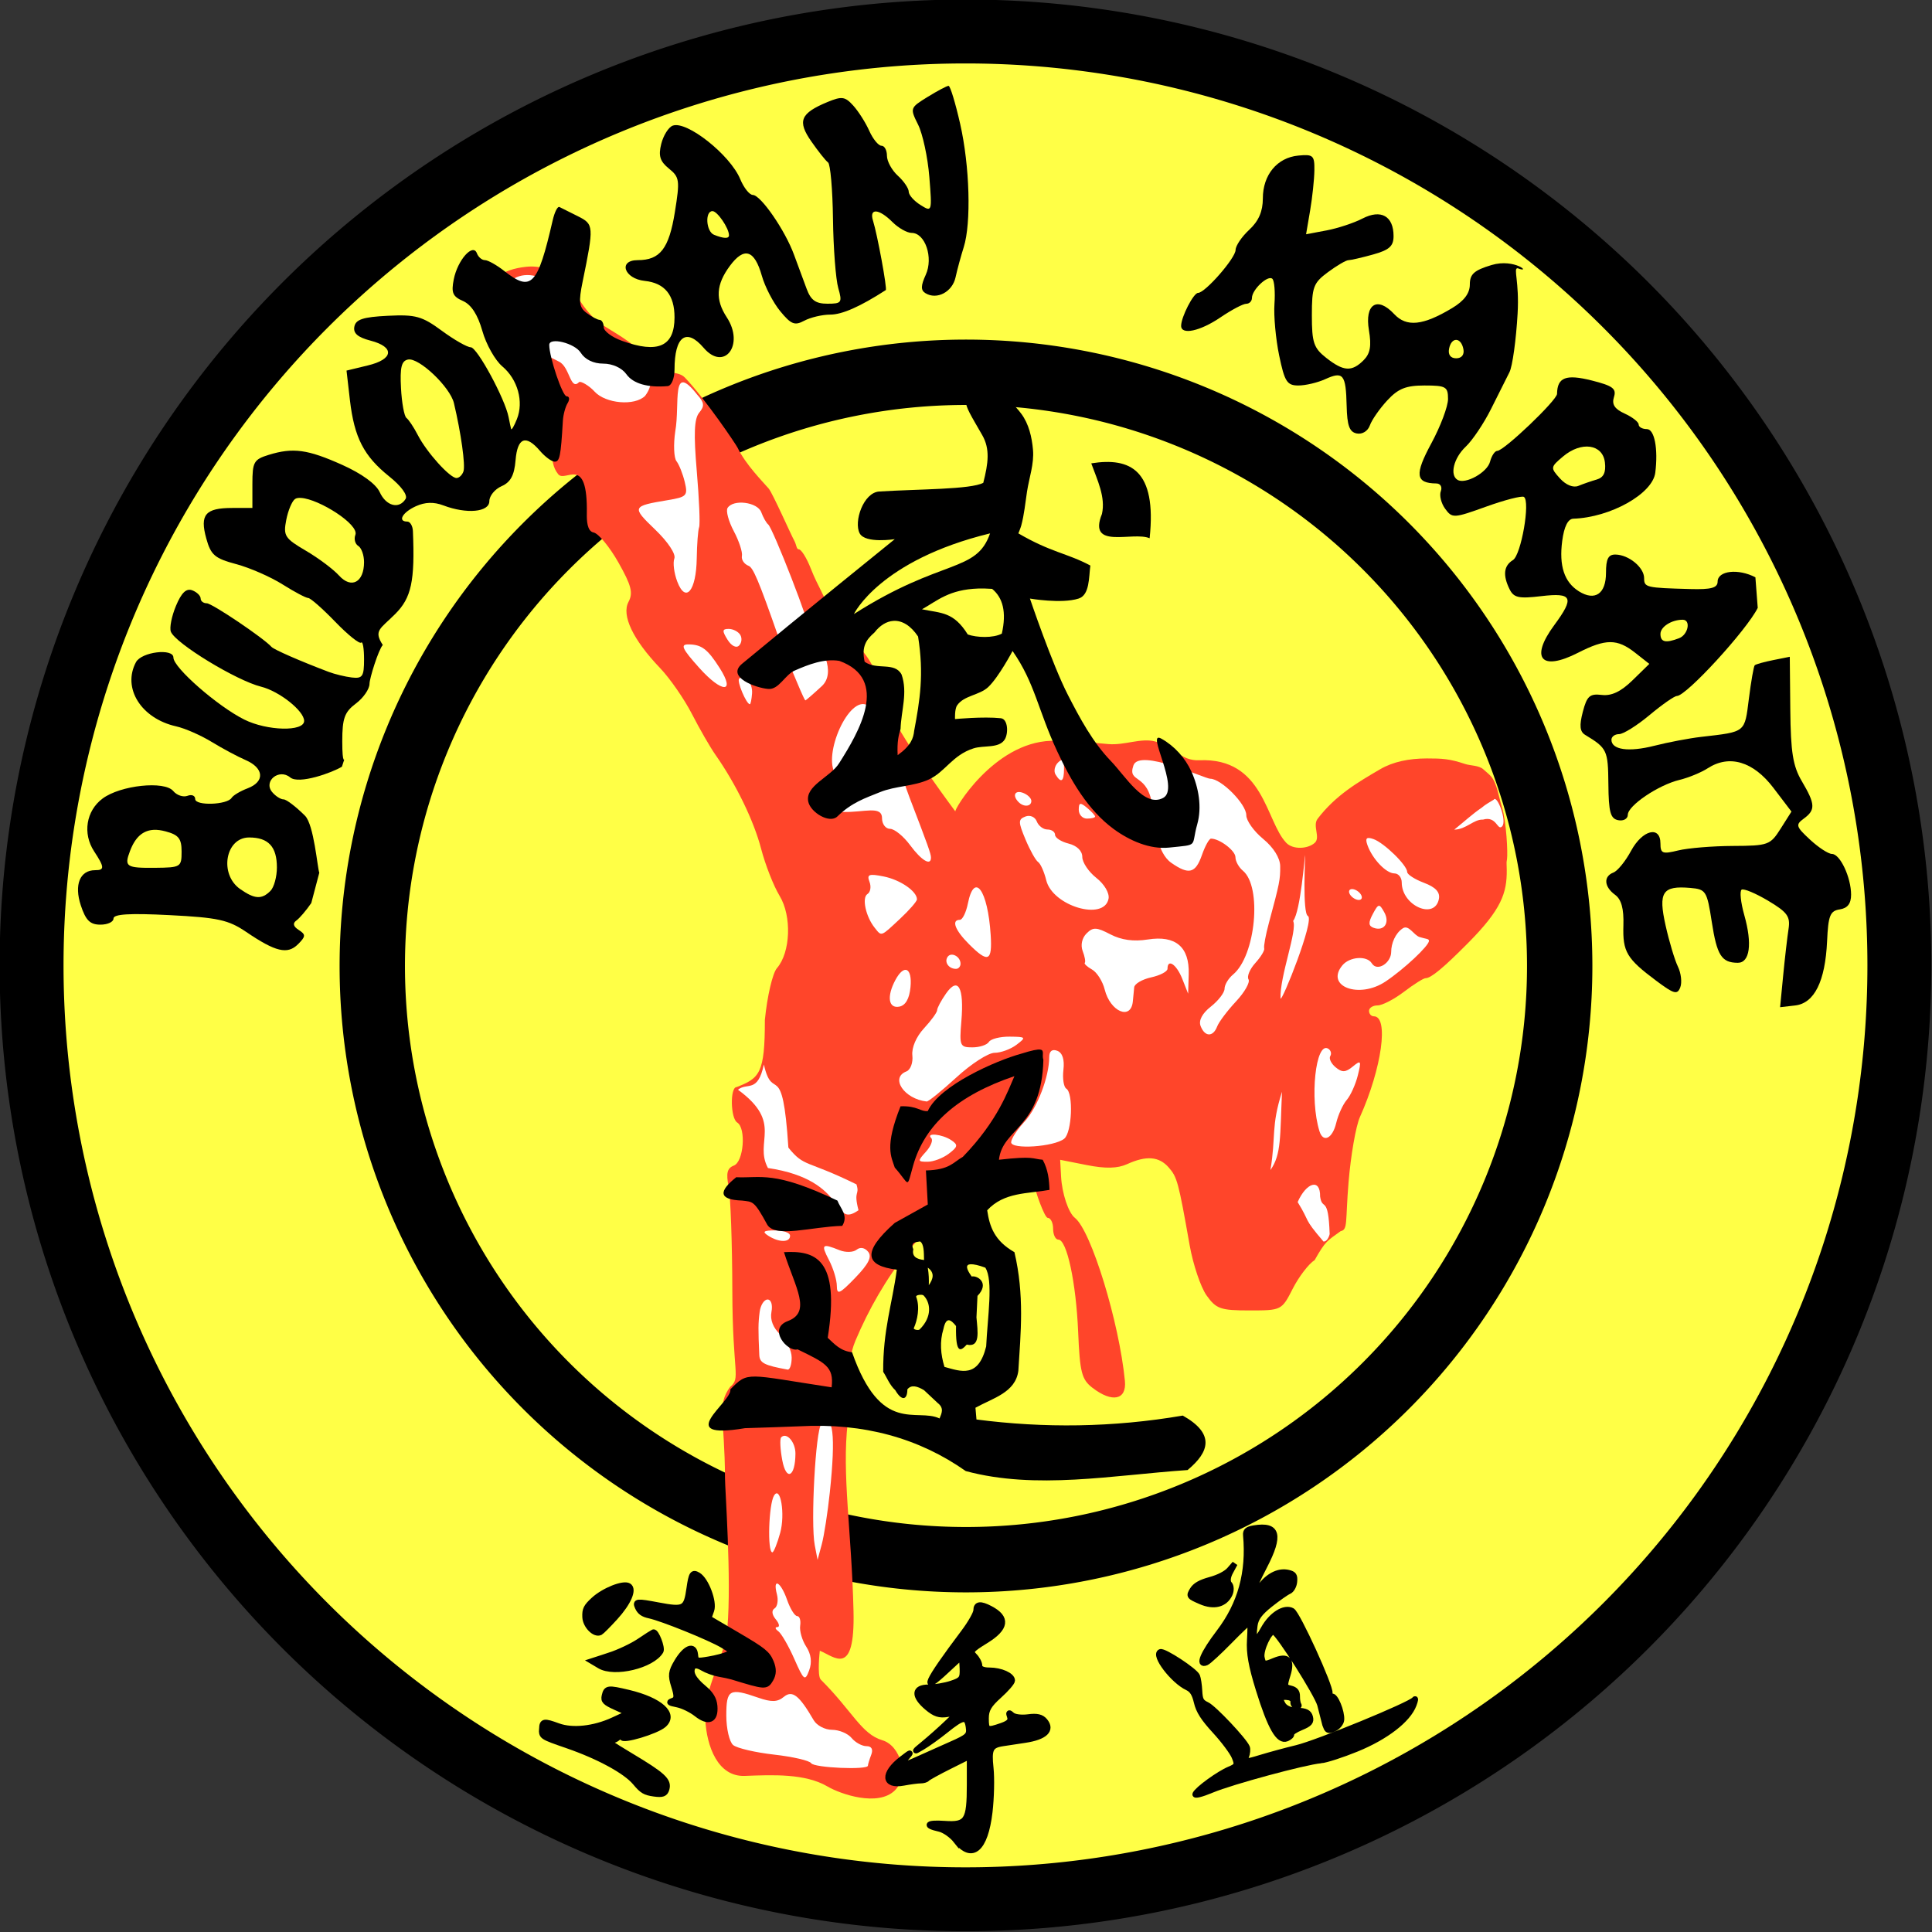 <?xml version="1.0" encoding="UTF-8"?>
<svg version="1.1" viewBox="0 0 354.7 354.7" xmlns="http://www.w3.org/2000/svg">
<rect x="0" y="0" width="354.7" height="354.7" fill="#333333" stroke="none"/>
<g transform="translate(-247.51 -327.3)">
<path transform="matrix(1.573 0 0 1.573 -237.47 -288.82)" d="m530 504.36a109 109 0 1 1-218 0 109 109 0 1 1 218 0z" fill="#ffff46" stroke="#000" stroke-width="7.46"/>
<path transform="translate(3.857 .286)" d="m530 504.36a109 109 0 1 1-218 0 109 109 0 1 1 218 0z" fill="none" stroke="#000" stroke-width="12"/>
<path d="m356.49 425.06c0.896 0.177 2.949 2.66 4.562 5.517 2.377 4.211 2.727 5.578 1.849 7.219-1.321 2.467 0.812 6.944 5.787 12.148 1.808 1.891 4.443 5.689 5.856 8.439 1.412 2.75 3.358 6.125 4.324 7.5 3.756 5.346 7.038 12.1 8.376 17.235 0.769 2.951 2.297 6.845 3.397 8.654 2.26 3.716 2.013 10.388-0.49 13.27-0.797 0.917-1.788 5.165-2.217 9.5 0.01 9.895-0.995 10.7-5.194 12.341-1.221 0-1.12 5.737 0.115 6.5 1.671 1.033 1.192 7.212-0.612 7.904-1.227 0.471-1.457 1.391-0.964 3.857 0.356 1.781 0.662 10.413 0.681 19.182 0.033 15.304 1.616 15.889-0.411 17.612-2.465 3.397-0.988 5.346-0.934 16.737-0.01 1.845 1.218 18.644 0.437 27.442-0.509 5.737-4.359 11.042-4.066 16.794 0.258 5.072 2.339 10.614 7.248 10.43 5.171-0.194 11.095-0.464 15.203 1.944 2.42 1.419 9.269 3.774 12.374 0.707 2.62-2.587 1.046-8.2-2.298-9.192-3.88-1.152-5.45-5.288-11.314-11.137-0.71-0.709-0.177-5.303-0.177-5.303 2.691 1.079 6.471 5.022 6.187-7.248-0.34-14.716-2.173-25.147-1.061-34.648 0.585-4.997-0.541-10.391 1.414-15.026 4.809-11.401 12.917-22.867 24.042-28.284 2.651-1.291 8.837-0.354 8.837-0.409 0 1.018 1.862 6.138 2.412 6.138s1 0.9 1 2 0.433 2 0.962 2c1.565 0 3.256 7.891 3.638 16.979 0.312 7.407 0.644 8.7 2.628 10.228 3.632 2.796 6.295 2.23 5.954-1.265-1.053-10.816-6.207-27.61-9.189-29.942-1.176-0.92-2.362-4.469-2.531-7.577l-0.168-3.077 4.895 0.968c3.442 0.68 5.639 0.629 7.4-0.173 3.526-1.607 5.855-1.421 7.633 0.609 1.553 1.772 1.783 2.627 3.84 14.245 0.632 3.572 2.033 7.735 3.112 9.25 1.762 2.475 2.563 2.755 7.873 2.755 5.892 0 5.918-0.014 7.955-4.006 1.124-2.203 2.933-4.562 4.02-5.241 2.011-3.583 2.351-3.544 4.769-5.309 1.356-0.26 0.85-1.702 1.448-8.956 0.407-4.944 1.347-10.338 2.088-11.988 4.03-8.973 5.346-18.5 2.555-18.5-0.486 0-0.883-0.45-0.883-1s0.705-1 1.567-1 3.042-1.125 4.844-2.5 3.592-2.5 3.975-2.5c0.99 0 3.271-1.891 7.839-6.5 6.084-6.137 7.105-9.139 7.06-13.377-0.017-1.646-0.087-1.109 0.049-1.982 0.165-1.063-0.107-6.872-0.927-9.528-0.643-2.081-0.915-4.442-2.045-5.706-0.325-0.364-1.015-0.918-1.36-1.238-0.82-0.761-2.357-0.656-3.388-1.001-2.832-0.948-4.197-1.011-6.989-1.009-3.289 3e-3 -6.222 0.606-8.573 1.979-4.142 2.419-8.192 4.785-11.491 9.104-0.976 1.278 0.58 3.435-0.53 4.419-1.3 1.154-4.011 1.254-5.215 0-3.816-3.977-4.061-15.688-15.998-15.169-3.373 0.147-4.66-2.518-8.065-3.445-2.589-0.705-5.651 0.738-8.6 0.476-3.626-0.322-7.406-0.71-10.559-0.601-10.57 0.366-17.909 12.804-17.531 12.978 0 0-8.229-11.013-11.283-16.867-1.736-3.327-2.361-7.182-4.243-10.43-1.726-2.978-4.478-5.252-6.364-8.132-1.152-1.759-2.093-3.651-2.999-5.548-0.307-0.642-0.916-1.731-1.671-3.656-0.755-1.925-1.739-3.5-2.187-3.5-0.447 0-0.412-0.794-0.813-1.54-0.692-1.284-4.006-8.786-4.723-9.621-1.037-1.208-4.246-4.429-5.691-7.467-0.299-0.63-5.864-8.886-9.693-12.908-1.54-1.618-4.946-0.144-6.75-3-1.826-2.891-5.233-4.675-8.125-6.5-3.614-2.28-4.737-5.795-6.892-7.913-2.545-2.502-4.857-3.199-7.44-2.916-4.208 0.461-7.255 2.311-6.705 6.114 1.429 9.882 4.683 8.272 7.662 11.216 3.022 2.986 4.03 4.215 4.25 11 0.112 3.458-1.304 7.244 0.75 9.75 1.319 1.61 5.437-3.823 5.25 7.25-0.021 1.22 0.043 3.208 1.24 3.445z" fill="#ff452a"/>
<path d="m387.75 522.74c1.663 7.288 3.412-1.617 4.5 15.25 2.982 3.678 3.166 2.157 12.5 6.75 0.651 2.093-0.607 0.986 0.375 4.75-5.023 3.486-1.582-5.526-16.625-7.75-2.622-4.879 2.897-8.239-5.5-14.375 1.725-1.408 3.612 0.691 4.75-4.625zm102.75 32.5c-3.885-4.528-2.312-3.313-4.75-7.25 1.581-3.588 4.182-4.449 4.125-1 0.401 2.72 1.512-0.434 1.75 6.875-0.128 0.578-0.534 1.406-1.125 1.375zm-7.625-27.5c-2.051 6.425-1.076 8.116-2.125 14.375 2.042-2.885 1.749-6.157 2.125-14.375zm38.875-53.625c0.579-1.002 2.488 3.907 1.531 4.906-0.853 0.892-0.979-1.991-3.5-1.25-1.716-0.084-3.073 1.807-5.281 1.844 1.727-1.386 3.455-2.97 5-4 0.821-0.707 1.568-1.057 2.25-1.5zm-155.8-74.14c2.978-3.968-1.188-6.909-3.72-9.2-6.05-1.774-8.921-3.284-11.91-9.894-5.63-6.219-13.446-2.475-9.832 6.258 0.209 0.251 0.746 2.159 9.662 6.559 1.998 0.986 2.04 5.396 3.678 3.758 0.259-0.259 1.818 0.609 2.817 1.712 2.032 2.245 7.401 2.711 9.306 0.806zm5.536 6.499c-0.358 2.412-0.258 4.886 0.222 5.5 0.48 0.614 1.163 2.332 1.518 3.819 0.598 2.505 0.37 2.749-3.112 3.328-6.598 1.097-6.66 1.239-2.34 5.389 2.37 2.278 3.854 4.51 3.541 5.328-0.297 0.774-0.055 2.683 0.538 4.242 1.54 4.05 3.484 1.715 3.574-4.291 0.039-2.585 0.234-5.15 0.435-5.7s0.01-5.171-0.428-10.268c-0.591-6.912-0.476-9.649 0.453-10.769 1.008-1.215 0.934-1.846-0.392-3.311-4.821-6.141-3.113 1.704-4.009 6.732zm24.973 37.709c1.802 1.318 4.658 6.554 1.94 9.073v-3e-5c-1.559 1.444-2.921 2.626-3.027 2.626s-0.749-1.219-4.847-11.337c-3.799-10.922-4.772-13.053-5.582-13.364-0.81-0.311-1.36-1.133-1.222-1.828 0.138-0.695-0.535-2.739-1.494-4.543-0.959-1.804-1.474-3.716-1.144-4.25 1.025-1.658 5.499-1.095 6.19 0.779 0.355 0.963 0.929 1.975 1.276 2.25 0.828 0.657 7.911 18.689 7.911 20.594zm-13.048-0.335c-0.37-0.598-1.324-1.087-2.121-1.087-1.193 0-1.231 0.349-0.216 1.975 0.719 1.151 1.604 1.604 2.121 1.087 0.488-0.488 0.586-1.377 0.216-1.975zm-3.773 6.098c-2.228-3.497-3.319-4.322-5.746-4.342-1.527-0.012-1.152 0.797 2 4.315 4.188 4.674 6.718 4.692 3.746 0.026zm5.943 4.663c0.148-1.959-1.377-3.699-2.371-2.705-0.454 0.454 1.325 4.686 1.97 4.686 0.139 0 0.319-0.891 0.401-1.98zm57.276 13.78c0-1.615-0.296-1.904-1.113-1.087-0.612 0.612-0.81 1.602-0.441 2.2 1.034 1.674 1.554 1.302 1.554-1.113zm-6 5.953c0-0.491-0.675-1.152-1.5-1.469-1.524-0.585-2.048 0.48-0.833 1.695 0.956 0.956 2.333 0.822 2.333-0.226zm11.707 2.869c0-0.208-0.675-0.938-1.5-1.622-1.228-1.02-1.5-0.951-1.5 0.378 0 0.892 0.675 1.622 1.5 1.622s1.5-0.17 1.5-0.378zm-30.136 7.506c-0.014-0.694-0.536-2.154-3.933-11-1.218-3.171-5.038-15.354-7.704-16.924-3.381-1.99-8.318 9.162-5.879 12.649 0.095 0.136-0.247 6.88 1.396 6.927 3.84 0.109 7.135-1.245 7.135 1.157 0 1.067 0.661 1.941 1.47 1.941 0.809 0 2.468 1.35 3.688 3 2.107 2.85 3.86 3.881 3.827 2.25zm78.932 6.808c-0.34-0.55-1.068-1-1.618-1s-0.722 0.45-0.382 1c0.34 0.55 1.068 1 1.618 1s0.722-0.45 0.382-1zm-46.328 0.772c0.196-1.028-0.759-2.658-2.24-3.823-1.42-1.117-2.581-2.849-2.581-3.85 0-1.106-0.98-2.065-2.5-2.446-1.375-0.345-2.5-1.069-2.5-1.608 0-0.54-0.627-0.981-1.393-0.981-0.766 0-1.649-0.667-1.962-1.483-0.319-0.83-1.234-1.228-2.08-0.903-1.348 0.517-1.348 0.97 9e-4 4.198 0.832 1.99 1.875 3.859 2.319 4.153 0.444 0.294 1.117 1.801 1.496 3.348 1.161 4.742 10.647 7.557 11.44 3.395zm60.651 0.037c0.239-1.244-0.6-2.151-2.739-2.958-1.696-0.64-3.084-1.535-3.084-1.988 0-1.224-4.245-5.362-6.199-6.043-1.279-0.445-1.55-0.172-1.098 1.107 0.899 2.542 3.43 5.199 4.952 5.199 0.74 0 1.345 0.752 1.345 1.671 0 4.253 6.068 6.932 6.822 3.012zm-10.036 2.441c-0.914-1.633-1.061-1.611-2.096 0.323-0.844 1.577-0.813 2.189 0.129 2.535 1.935 0.71 3.053-0.916 1.966-2.858zm-88.896 1.206c1.708-1.596 3.106-3.203 3.106-3.571 0-1.483-3.067-3.591-6.11-4.199-2.711-0.542-3.126-0.385-2.602 0.981 0.343 0.895 0.175 1.904-0.373 2.243-1.065 0.659-0.32 4.137 1.329 6.198 1.296 1.62 1.057 1.704 4.649-1.651zm74.88-0.512c-1.034-0.511-0.482-11.205-0.482-11.205-0.136 0.162-0.832 10.268-2.229 12.12 0.848 1.644-2.484 10.171-2.312 14.221 0.179 0.887 6.329-14.49 5.023-15.135zm-58.24 3.456c-0.528-8.237-3.005-11.642-4.184-5.75-0.33 1.65-0.994 3-1.475 3-1.607 0-0.901 1.883 1.671 4.455 3.534 3.534 4.303 3.205 3.988-1.705zm-5.534 5.309c0-1.357-1.764-2.249-2.404-1.215-0.598 0.967 0.268 2.156 1.57 2.156 0.458 0 0.833-0.423 0.833-0.941zm78.03 3.263c3.387-2.265 7.973-6.559 7.973-7.466 0-0.41-0.579-0.334-1.718-0.696-1.079-0.343-1.992-2.314-3.076-1.61-1.401 0.909-2.145 2.802-2.145 4.344 0 1.981-2.548 3.721-3.561 2.082-0.894-1.447-4.066-1.227-5.395 0.373-3.212 3.871 3.06 6.225 7.922 2.973zm-87.217 1.041c0.347-3.592-1.173-4.307-2.778-1.308-1.608 3.005-1.278 5.258 0.715 4.881 1.153-0.218 1.857-1.438 2.063-3.573zm40.821 2.611c0.074-0.778 0.186-1.941 0.25-2.584 0.063-0.644 1.465-1.467 3.115-1.829s3-1.073 3-1.579c0-1.929 1.66-0.804 2.701 1.829l1.087 2.75 0.106-3.595c0.148-5.003-2.405-7.164-7.509-6.358-2.613 0.413-4.862 0.103-6.87-0.945-2.56-1.337-3.185-1.359-4.387-0.158-0.833 0.832-1.117 2.143-0.7 3.229 0.386 1.005 0.56 1.972 0.387 2.148-0.173 0.176 0.423 0.733 1.324 1.237 0.901 0.504 1.949 2.156 2.329 3.67 1.028 4.095 4.832 5.705 5.167 2.187zm15.482 4.602c0.32-0.833 1.879-2.904 3.465-4.602 1.586-1.698 2.616-3.519 2.289-4.048-0.327-0.529 0.237-1.88 1.254-3.003s1.748-2.332 1.627-2.687c-0.122-0.355 0.263-2.443 0.855-4.641 1.98-7.353 2.107-7.993 2.08-10.453-0.017-1.503-1.226-3.435-3.129-5-1.706-1.403-3.098-3.359-3.093-4.348 0.01-2.048-4.598-6.702-6.637-6.702-0.951 0-12.978-5.632-14.082-2.448-1.182 3.41 2.776 1.21 3.491 7.73 0.35 3.196 0.84 8.326 3.443 10.149 3.235 2.266 4.464 1.954 5.644-1.432 0.575-1.65 1.324-3 1.664-3 1.582 0 4.486 2.209 4.486 3.413 0 0.738 0.613 1.851 1.362 2.472 3.554 2.95 2.356 15.614-1.804 19.067-0.857 0.711-1.558 1.88-1.558 2.598 0 0.718-1.128 2.192-2.507 3.277-1.594 1.254-2.284 2.555-1.893 3.573 0.775 2.02 2.286 2.062 3.044 0.086v5e-5zm-47.855 9.337c2.696-2.475 5.838-4.5 6.982-4.5 1.144 0 2.954-0.661 4.022-1.468 1.839-1.391 1.772-1.47-1.25-1.5-1.755-0.018-3.469 0.418-3.809 0.968s-1.707 1-3.037 1c-2.28 0-2.396-0.277-2.015-4.81 0.523-6.222-0.599-8.24-2.82-5.069-0.895 1.278-1.628 2.651-1.628 3.05 0 0.399-1.083 1.895-2.407 3.323-1.437 1.551-2.301 3.565-2.143 5 0.145 1.321-0.347 2.637-1.093 2.923-3.038 1.166-0.409 5.066 3.72 5.52 0.317 0.035 2.782-1.962 5.478-4.437zm69.707 8.396c0.359-1.512 1.233-3.425 1.941-4.25 0.708-0.825 1.622-2.85 2.031-4.5 0.674-2.718 0.587-2.871-0.922-1.628-1.33 1.096-1.966 1.123-3.155 0.137-0.819-0.68-1.262-1.604-0.984-2.053 0.278-0.45 0.114-1.06-0.365-1.355-2.322-1.435-3.46 9.234-1.615 15.15 0.681 2.185 2.391 1.349 3.068-1.5zm-49.926 2.869c1.414-1.143 1.712-8.361 0.379-9.185-0.479-0.296-0.718-1.855-0.531-3.464 0.221-1.895-0.177-3.124-1.129-3.489-0.94-0.361-1.471 0.055-1.475 1.155-0.012 3.635-2.191 9.328-4.541 11.864-1.349 1.456-2.453 3.156-2.453 3.778 0 1.372 7.897 0.84 9.75-0.657zm-21.191 2.754c1.68-1.282 1.739-1.616 0.441-2.485-1.666-1.115-4.718-1.419-3.664-0.365 0.368 0.368-0.077 1.493-0.988 2.5-1.553 1.716-1.534 1.831 0.307 1.831 1.08 0 2.837-0.666 3.905-1.481zm-29.145 15.067c0-0.55-1.238-0.993-2.75-0.985-2.143 0.012-2.419 0.229-1.25 0.985 1.956 1.264 4 1.264 4 0zm14.336 2.945c-0.62-0.771-1.45-0.917-2.132-0.374-0.615 0.489-2.017 0.526-3.117 0.083-3.232-1.303-3.458-1.093-1.947 1.803 0.789 1.512 1.44 3.65 1.446 4.75 0.01 1.707 0.506 1.488 3.389-1.5 2.451-2.54 3.099-3.846 2.362-4.762zm-14.043 19.417c0-1.29-0.933-3.19-2.074-4.222-1.32-1.195-1.916-2.705-1.639-4.155 0.249-1.301-0.057-2.278-0.713-2.278-0.632 0-1.283 1.012-1.447 2.25-0.275 2.074-0.286 3.254-0.071 7.939 0.067 1.459 0.92 1.899 5.194 2.675 0.412 0.075 0.75-0.919 0.75-2.209zm0.692 17.654c0.015-2.133-1.616-4.011-2.616-3.011-0.274 0.274-0.185 2.163 0.196 4.199 0.734 3.912 2.389 3.099 2.419-1.188zm-2.799 14.53c0.942-3.411 0.056-8.777-1.129-6.846-0.991 1.614-1.254 10.421-0.311 10.421 0.249 0 0.897-1.609 1.44-3.575zm9.108-7.409c1.119-10.614 0.611-14.741-1.549-12.571-1.061 1.066-1.996 18.217-1.214 22.257l0.518 2.676 0.772-2.862c0.425-1.574 1.087-5.849 1.472-9.5zm-4.331 28.297c-0.755-1.159-1.254-2.894-1.109-3.856 0.144-0.963-0.103-1.75-0.551-1.75-0.448 0-1.284-1.35-1.859-3-1.161-3.331-2.684-4.151-1.86-1.001 0.287 1.099 0.093 2.264-0.432 2.589-0.581 0.359-0.496 1.143 0.216 2.001 0.644 0.776 0.778 1.418 0.298 1.426-0.48 8e-3 -0.41 0.346 0.155 0.75s1.89 2.689 2.944 5.077c1.768 4.008 1.98 4.17 2.743 2.106 0.543-1.467 0.355-2.961-0.545-4.343zm11.33 21.854c0-0.23 0.273-1.13 0.607-2 0.386-1.005 0.065-1.582-0.878-1.582-0.817 0-2.045-0.675-2.729-1.5s-2.299-1.5-3.587-1.5-2.801-0.787-3.361-1.75c-2.681-4.607-3.939-5.589-5.5-4.293-1.152 0.956-2.262 0.991-4.681 0.148-5.293-1.845-5.872-1.523-5.872 3.272 0 2.408 0.567 4.848 1.26 5.423s4.078 1.365 7.522 1.754c3.444 0.39 6.504 1.099 6.799 1.577 0.525 0.849 10.419 1.276 10.419 0.45z" fill="#fff"/>
<g>
<path d="m421.66 343.06c-0.303 0-2.041 0.917-3.844 2.031-3.236 2-3.264 2.059-1.75 5.094 0.843 1.691 1.776 6.019 2.062 9.594 0.517 6.446 0.502 6.485-1.625 5.156-1.18-0.737-2.156-1.83-2.156-2.438 0-0.607-0.9-1.942-2-2.938-1.1-0.995-2-2.642-2-3.656 0-1.015-0.438-1.844-1-1.844s-1.578-1.238-2.25-2.75c-0.672-1.512-1.996-3.586-2.938-4.625-1.5-1.656-2.079-1.75-4.719-0.656-4.996 2.07-5.583 3.507-2.969 7.25 1.262 1.807 2.635 3.543 3.062 3.844 0.427 0.3 0.837 4.97 0.906 10.375 0.069 5.405 0.515 11.105 0.969 12.688 0.769 2.683 0.619 2.875-2 2.875-2.151 0-3.033-0.644-3.812-2.75-0.56-1.512-1.608-4.325-2.312-6.25-1.64-4.483-6.098-10.941-7.562-10.969-0.621-0.012-1.656-1.321-2.312-2.906-1.847-4.46-9.851-10.793-12.406-9.812-0.758 0.291-1.706 1.798-2.094 3.344-0.55 2.191-0.238 3.2 1.406 4.531 1.96 1.587 2.038 2.131 1.094 8-1.079 6.702-2.71 8.812-6.812 8.812-3.658 0-2.509 3.417 1.281 3.812 3.677 0.384 5.469 2.599 5.469 6.688 0 5.356-3.017 6.713-9.656 4.312-1.827-0.66-3.344-1.786-3.344-2.5 0-0.715-0.338-1.326-0.75-1.344-0.412-0.018-1.496-0.589-2.406-1.281-1.37-1.042-1.476-2.024-0.719-5.719 2.103-10.26 2.073-10.553-0.875-12.031-1.507-0.756-3.028-1.508-3.375-1.688-0.347-0.179-0.897 0.932-1.25 2.469-2.755 11.977-3.92 13.179-8.875 9.281-1.398-1.1-3.008-2-3.562-2-0.555 0-1.214-0.562-1.469-1.25-0.723-1.95-3.548 1.234-4.25 4.781-0.486 2.458-0.195 3.146 1.688 3.969 1.519 0.664 2.719 2.512 3.562 5.5 0.699 2.475 2.35 5.4 3.656 6.5 2.848 2.398 3.969 6.49 2.688 9.688-0.514 1.283-0.986 2.087-1.062 1.812s-0.288-1.249-0.469-2.188c-0.642-3.335-5.771-12.812-6.938-12.812-0.652 0-3.041-1.361-5.312-3.031-3.65-2.685-4.806-3.004-9.938-2.75-4.532 0.224-5.87 0.669-6.125 2-0.232 1.209 0.618 1.953 2.969 2.562 4.492 1.164 4.241 3.434-0.531 4.562l-3.875 0.938 0.625 5.438c0.808 6.877 2.543 10.249 7.219 14 2.205 1.769 3.428 3.433 3 4.125-1.197 1.937-3.582 1.313-4.75-1.25-0.683-1.498-3.311-3.401-6.875-5-6.357-2.853-9.03-3.22-13.5-1.844-2.741 0.844-3 1.306-3 5.344v4.406h-3.688c-4.962 0-5.987 1.228-4.781 5.594 0.844 3.056 1.551 3.663 5.5 4.719 2.494 0.667 6.324 2.345 8.5 3.719s4.295 2.491 4.719 2.5c0.423 9e-3 2.654 1.978 4.969 4.375s4.452 4.11 4.75 3.812c0.298-0.298 0.531 1.079 0.531 3.062 0 3.153-0.283 3.578-2.25 3.344-1.238-0.147-3.15-0.615-4.25-1.031-5.252-1.989-10.048-4.087-10.5-4.594-1.438-1.613-10.916-8-11.875-8-0.614 0-1.125-0.384-1.125-0.875 0-0.491-0.676-1.172-1.531-1.5-1.099-0.422-1.986 0.418-3 2.844-0.789 1.889-1.219 4.032-0.938 4.75 0.847 2.159 12.034 8.968 16.562 10.094 3.361 0.836 7.906 4.458 7.906 6.281 0 2.01-6.79 1.85-11-0.25-4.882-2.435-13-9.527-13-11.375 0-1.768-5.862-1.05-6.875 0.844-2.547 4.759 0.95 10.342 7.375 11.781 1.635 0.366 4.56 1.657 6.5 2.844s4.737 2.688 6.25 3.344c3.391 1.471 3.586 3.967 0.375 5.188-1.322 0.502-2.651 1.286-2.938 1.75-0.805 1.302-6.688 1.498-6.688 0.219 0-0.618-0.621-0.895-1.406-0.594-0.785 0.301-1.978-0.096-2.625-0.875-1.597-1.924-9.679-1.068-12.969 1.375-3.027 2.247-3.696 6.431-1.562 9.688 1.928 2.942 1.95 3.469 0.188 3.469-2.799 0-3.877 2.675-2.625 6.469 0.91 2.756 1.707 3.531 3.594 3.531 1.332 0 2.406-0.496 2.406-1.125 0-0.818 2.928-1 10.281-0.625 8.9 0.454 10.808 0.864 14.094 3.094 5.376 3.648 7.566 4.184 9.5 2.25 1.443-1.443 1.446-1.776 0.125-2.625-0.995-0.639-1.139-1.221-0.438-1.719 0.582-0.412 1.819-1.859 2.75-3.219l1.469-5.562c-0.348-0.876-0.975-8.819-2.625-10.469-1.65-1.65-3.413-3-3.938-3-0.525 0-1.47-0.592-2.094-1.344-1.662-2.003 1.27-4.382 3.312-2.688 1.608 1.335 7.756-0.891 9.5-1.969l0.375-1.156c0.178-0.586-0.312 1.156-0.312-3.5 0-4.221 0.411-5.369 2.5-6.938 1.375-1.033 2.5-2.655 2.5-3.625 0-0.969 1.648-6.279 2.438-7.125-1.749-2.675-0.45-2.956 2.281-5.688 2.968-2.968 3.633-6.019 3.25-15.219-0.04-0.963-0.515-1.75-1.031-1.75-1.837 0-0.893-1.694 1.562-2.812 1.706-0.777 3.307-0.824 5.062-0.156 4.276 1.625 8.438 1.243 8.438-0.781 0-0.97 1.012-2.207 2.25-2.75 1.654-0.726 2.334-1.994 2.562-4.75 0.346-4.182 1.876-4.779 4.469-1.75 0.942 1.1 2.163 2 2.719 2 0.916 0 1.123-1.002 1.5-7.5 0.065-1.114 0.459-2.576 0.875-3.25 0.416-0.674 0.33-1.25-0.188-1.25-0.756 0-3.188-7.191-3.188-9.438 0-1.481 4.685-0.318 5.781 1.438 0.778 1.245 2.338 2 4.125 2 1.699 0 3.438 0.791 4.25 1.938 1.223 1.726 3.91 2.514 7.594 2.188 0.689-0.061 1.25-1.422 1.25-3.031 0-6.125 2.158-7.721 5.344-4 3.789 4.425 7.561-0.54 4.25-5.594-2.142-3.269-1.97-6.011 0.562-9.438 2.629-3.557 4.523-2.971 5.875 1.812 0.567 2.006 2.082 4.93 3.375 6.5 1.996 2.424 2.654 2.688 4.406 1.75 1.135-0.607 3.297-1.125 4.781-1.125 2.157 0 5.475-1.458 10.188-4.5 0.299-0.193-1.541-10.198-2.344-12.75-0.738-2.346 1.096-2.217 3.562 0.25 1.1 1.1 2.695 2 3.531 2 2.489 0 4.023 4.55 2.594 7.688-0.916 2.011-0.941 2.832-0.062 3.375 2.084 1.288 4.947-0.217 5.531-2.906 0.314-1.447 0.995-3.937 1.5-5.531 1.402-4.431 1.102-14.928-0.656-22.656-0.869-3.821-1.821-6.969-2.125-6.969zm-43.344 23c0.891 0 3.031 3.136 3.031 4.438 0 0.655-0.972 0.623-2.75-0.094-1.46-0.589-1.703-4.344-0.281-4.344zm-55.906 27.25c1.993-0.414 7.733 5.03 8.438 8 1.307 5.513 2.128 11.399 1.75 12.531-0.226 0.678-0.799 1.219-1.281 1.219-1.218 0-5.475-4.728-7.094-7.875-0.74-1.438-1.687-2.853-2.094-3.156-0.407-0.303-0.856-2.768-1-5.469-0.203-3.791 0.075-4.999 1.281-5.25zm-19.625 25.406c3.29 0.203 10.7 4.876 9.969 6.781-0.288 0.75-0.056 1.668 0.531 2.031 0.587 0.363 1.062 1.694 1.062 2.969 0 3.711-2.33 4.97-4.594 2.469-1.045-1.155-3.777-3.205-6.094-4.562-3.876-2.271-4.162-2.732-3.594-5.656 0.34-1.748 1.075-3.483 1.625-3.844 0.267-0.175 0.624-0.217 1.094-0.188zm-27.062 60.938c0.667-0.036 1.378 0.065 2.188 0.281 2.405 0.643 2.938 1.323 2.938 3.719 0 2.826-0.165 2.923-4.812 2.969-5.395 0.053-5.75-0.207-4.656-3.094 0.951-2.51 2.342-3.767 4.344-3.875zm17.53 1.4c3.529 0 5.094 1.689 5.094 5.5 0 1.705-0.527 3.652-1.188 4.312-1.597 1.597-2.893 1.526-5.562-0.344-3.885-2.721-2.714-9.469 1.656-9.469z"/>
<path d="m516.18 391.4c-0.429-2.23-2.208-2.278-2.633-0.071-0.211 1.095 0.28 1.75 1.31 1.75 1.003 0 1.52-0.656 1.323-1.679v-2e-5zm24.48 23.935c1.263-0.362 1.713-1.303 1.5-3.136-0.391-3.374-4.324-3.932-7.69-1.091-2.32 1.958-2.336 2.069-0.563 4.028 1.097 1.213 2.445 1.756 3.386 1.366 0.86-0.357 2.375-0.881 3.367-1.166zm15.114 29.137c1.679-0.644 2.216-3.393 0.664-3.393-2.051 0-4.082 1.297-4.082 2.607 0 1.512 0.954 1.732 3.418 0.786zm-29.663-67.924c-0.796 0 0.355 2.46 0.02 8.325-0.276 4.837-0.946 9.674-1.49 10.75-0.544 1.076-2.068 4.118-3.387 6.76s-3.411 5.758-4.648 6.924c-2.208 2.081-2.981 5.223-1.5 6.095 1.465 0.862 5.447-1.36 5.961-3.326 0.287-1.099 0.885-1.997 1.329-1.997 1.222 0 10.958-9.287 10.975-10.468 0.045-3.036 1.63-3.65 6.355-2.46 3.885 0.978 4.584 1.498 4.093 3.046-0.429 1.351 0.115 2.189 1.972 3.035 1.411 0.643 2.565 1.546 2.565 2.008 0 0.462 0.675 0.839 1.5 0.839 1.403 0 2.1 3.598 1.55 8-0.485 3.877-8.227 8.224-15.049 8.45-0.982 0.033-1.684 1.432-2.033 4.05-0.614 4.611 0.374 7.608 3.065 9.288 2.945 1.839 4.968 0.456 4.968-3.395 0-2.577 0.421-3.385 1.75-3.361 2.435 0.044 5.25 2.365 5.25 4.328 0 1.708 0.32 1.784 8.494 2.005 3.83 0.104 4.995-0.215 5-1.365 8e-3 -2.01 3.787-2.441 6.936-0.791l0.429 5.611c-2.022 4.087-13.117 16.18-14.845 16.18-0.454 0-2.711 1.575-5.015 3.5s-4.822 3.5-5.595 3.5c-0.773 0-1.405 0.464-1.405 1.031 0 1.857 3.172 2.303 7.878 1.106 2.542-0.646 6.422-1.382 8.622-1.635 8.226-0.947 7.94-0.719 8.733-6.996 0.403-3.193 0.886-5.958 1.073-6.145 0.187-0.187 1.712-0.615 3.389-0.95l3.049-0.61 0.093 9.707c0.076 7.853 0.482 10.367 2.128 13.156 2.474 4.193 2.528 5.254 0.347 6.848-1.54 1.126-1.44 1.464 1.146 3.86 1.558 1.444 3.371 2.626 4.027 2.626 1.49 0 3.514 4.307 3.514 7.478 0 1.644-0.645 2.482-2.078 2.703-1.776 0.273-2.114 1.119-2.329 5.826-0.337 7.388-2.332 11.404-5.868 11.812l-2.759 0.318 0.564-5.818c0.31-3.2 0.753-7.039 0.984-8.531 0.357-2.306-0.203-3.084-3.737-5.192-2.287-1.363-4.478-2.281-4.87-2.039-0.392 0.242-0.172 2.354 0.488 4.692 1.495 5.291 1.012 8.756-1.216 8.736-2.963-0.027-3.807-1.357-4.754-7.485-0.881-5.705-1.074-6.013-3.927-6.261-5.138-0.446-5.929 0.751-4.555 6.898 0.659 2.949 1.676 6.345 2.26 7.545s0.78 2.914 0.437 3.808c-0.537 1.4-1.145 1.236-4.383-1.183-5.473-4.088-6.209-5.326-6.059-10.199 0.094-3.062-0.37-4.76-1.533-5.61-2.023-1.48-2.159-3.373-0.293-4.089 0.756-0.29 2.208-2.076 3.227-3.969 2.08-3.862 5.399-4.699 5.399-1.362 0 1.843 0.37 1.989 3.25 1.282 1.788-0.438 6.305-0.812 10.039-0.829 6.506-0.031 6.872-0.163 8.777-3.17l1.987-3.137-3.319-4.363c-3.687-4.846-8.088-6.157-12.055-3.59-1.199 0.776-3.529 1.736-5.179 2.134-3.888 0.938-9.484 4.72-9.493 6.416-4e-3 0.728-0.794 1.17-1.757 0.982-1.438-0.281-1.76-1.467-1.808-6.646-0.058-6.203-0.233-6.574-4.264-9.018-0.98-0.594-1.092-1.688-0.432-4.221 0.758-2.913 1.273-3.374 3.478-3.111 1.798 0.215 3.526-0.608 5.66-2.695l3.073-3.004-2.613-2.055c-3.289-2.587-5.385-2.585-10.48 0.015-6.77 3.454-8.86 1.025-4.363-5.07 3.758-5.094 3.348-6.006-2.397-5.326-4.141 0.49-5.039 0.29-5.816-1.297-1.257-2.567-1.054-4.285 0.631-5.327 1.512-0.934 3.23-10.841 2.011-11.595-0.399-0.246-3.513 0.555-6.92 1.781-5.972 2.149-6.243 2.163-7.533 0.399-0.736-1.007-1.096-2.461-0.8-3.233 0.298-0.776-0.068-1.41-0.819-1.418-3.829-0.043-4.028-1.624-0.925-7.359 1.688-3.119 3.068-6.786 3.068-8.149 0-2.254-0.39-2.478-4.313-2.478-3.422 0-4.837 0.568-6.853 2.75-1.397 1.512-2.83 3.571-3.184 4.574-0.371 1.05-1.387 1.68-2.397 1.485-1.358-0.263-1.778-1.414-1.866-5.104-0.137-5.757-0.632-6.37-3.93-4.867-1.403 0.639-3.623 1.162-4.933 1.162-2.083 0-2.526-0.692-3.528-5.52-0.63-3.036-1.018-7.292-0.862-9.457 0.156-2.166-0.013-4.235-0.377-4.599-0.79-0.79-3.757 1.977-3.757 3.505 0 0.589-0.474 1.071-1.053 1.071-0.579 0-2.709 1.125-4.732 2.5-3.732 2.536-7.215 3.283-7.215 1.547 0-1.62 2.277-6.047 3.11-6.047 1.3 0 6.881-6.391 6.886-7.885 3e-3 -0.762 1.13-2.428 2.505-3.702 1.732-1.605 2.5-3.372 2.5-5.754 0-4.326 2.616-7.492 6.5-7.868 2.738-0.265 2.997-0.028 2.962 2.71-0.021 1.65-0.372 4.965-0.781 7.367l-0.743 4.367 3.746-0.703c2.06-0.387 5.031-1.367 6.602-2.18 3.41-1.763 5.713-0.464 5.713 3.224 0 1.841-0.787 2.549-3.75 3.372-2.062 0.573-4.106 1.044-4.54 1.047-0.435 3e-3 -2.122 0.99-3.75 2.194-2.681 1.982-2.959 2.727-2.959 7.927 0 5.009 0.335 6.003 2.635 7.812 3.178 2.5 4.698 2.597 6.859 0.436 1.224-1.224 1.472-2.608 0.984-5.498-0.813-4.81 1.521-6.318 4.625-2.987 2.275 2.442 5.285 2.134 10.648-1.089 2.208-1.327 3.25-2.716 3.25-4.331 0-1.908 0.791-2.615 4-3.577 4.249-1.273 7.497 1.639 4.756 0.587h3e-5z"/>
</g>
<g>
<path d="m430 399.88c-6.719 0.248-6.157 0.334-2.156 7.312 1.455 2.538 1.109 5.141 0.188 8.75-2.32 1.235-11.776 1.139-19.094 1.594-2.915 0.181-4.73 5.555-3.594 7.688 1.021 1.917 6.438 1.062 6.438 1.062s-18.339 14.824-28.031 22.875c-2.982 2.477 2.588 4.454 4.812 4.625 1.959 0.151 3.044-2.585 4.844-3.375 2.566-1.126 5.421-2.229 8.188-1.781 9.315 3.359 3.584 13.105 0 18.75-1.585 2.605-6.342 4.147-5.688 7.125 0.428 1.95 3.912 4.079 5.344 2.688 2.654-2.58 5.053-3.336 7.844-4.469 2.849-1.156 6.144-1.028 8.938-2.312 3.03-1.394 4.309-4.474 8.219-5.719 1.885-0.6 4.67 0.053 5.719-1.625 0.705-1.129 0.605-3.767-0.719-3.906-3.239-0.341-8.406 0.156-8.406 0.156s-0.092-1.8 0.375-2.5c1.23-1.843 4.107-1.855 5.719-3.375 1.934-1.824 4.469-6.625 4.469-6.625 4.107 5.893 4.651 10.806 8.188 18.406 2.481 5.333 5.631 10.804 10.375 14.281 2.884 2.115 6.631 3.781 10.188 3.406 5.595-0.59 3.959-0.061 5.156-4.281 0.883-3.111 0.271-6.71-1.062-9.656-1.129-2.495-3.136-4.735-5.531-6.062-3.008-1.668 3.54 9.149 0.344 10.875-3.458 1.868-6.9-3.949-9.625-6.781-3.342-3.475-5.671-7.837-7.875-12.125-2.895-5.633-6.969-17.688-6.969-17.688s5.794 1.005 8.938 0c2.044-0.653 1.864-3.884 2.156-6.062-4.304-2.295-7.157-2.373-13.219-5.906 0 0 0.398-0.947 0.531-1.438 0.552-2.04 0.738-4.161 1.062-6.25 0.397-2.554 1.32-5.082 1.094-7.656-0.202-2.307-0.766-4.774-2.156-6.625-1.21-1.611-2.989-3.449-5-3.375zm-0.719 25.344c-2.543 7.332-8.75 4.455-25 14.812 0 0 4.71-9.87 25-14.812zm-2.156 10.125c0.769-0.026 1.617 8e-3 2.531 0.062 1.953 1.607 2.684 4.232 1.781 8.219-1.607 0.855-4.643 0.726-6.25 0.156-2.627-4.203-4.861-3.891-8.406-4.625 2.843-1.598 4.958-3.627 10.344-3.812zm-15.594 5.938c1.587-0.102 3.192 0.863 4.531 2.875 1.108 6.921 0.339 11.665-0.719 17.312-0.135 1.313-0.548 2.686-3.031 4.469-0.127-2.525 0.192-3.687 0.531-4.812 0.107-3.333 1.354-6.667 0.188-10-1.282-2.38-4.556-0.734-6.781-2.344-0.63-2.892 0.388-4.118 1.781-5.344 1.042-1.352 2.266-2.077 3.5-2.156zm36.326-28.919c7.17-1.142 12.055 1.181 10.714 13.75-3.085-1.324-11.444 2.194-8.75-4.464 0.689-3.095-0.843-6.191-1.964-9.286z"/>
<path d="m382.68 543.43c4.563 0.208 6.856-1.287 18.571 4.286 0.562 1.481 2.062 2.729 0.893 4.643-5.535 0.137-12.192 2.259-13.75-0.179-2.462-4.534-2.657-4.209-4.643-4.464-4.415-0.16-4.269-1.746-1.071-4.286zm55.82-23.43c-0.499-0.072-1.49 0.12-3.5 0.75-4.613 1.263-15.003 5.817-17.156 10.531-1.305 0.163-1.869-0.987-5-0.875-2.978 7.44-1.697 9.269-1.062 11.25 2.83 3.201 2.118 4.07 3.375-0.375 2.107-7.448 8.079-12.856 18.594-16.406-1.179 2.622-2.969 8.091-9.469 14.812-1.788 0.991-2.366 2.385-6.781 2.5l0.344 6.25-6.062 3.375c-6.176 5.482-5.338 7.867 0.375 8.594-0.838 6.242-2.564 11.154-2.5 18.75 0.67 1.014 1.173 2.415 2.219 3.375 1.196 2.071 2.214 1.82 2.219-0.156 0.73-0.928 1.861-0.569 3.062 0.156l2.5 2.344c1.229 0.952 0.731 1.891 0.344 2.844-4.218-2.019-10.707 3.14-16.062-12.156-2.149-0.232-3.231-1.513-4.469-2.656 2.349-14.702-2.403-16.032-8.031-15.719 2.087 6.552 5.132 10.987 0.688 12.656-3.733 1.402-0.028 5.736 1.812 5.188 5.031 2.462 6.712 3.133 6.25 6.969-15.745-2.384-15.287-3.011-18.594 0.375 0.383 2.294-10.799 9.38 2.688 7.125 3.567-0.119 7.338-0.225 10-0.344 11.877-0.658 21.988 2.211 30.531 8.219 12.865 3.473 26.97 0.757 40.719-0.188 4.032-3.333 5.056-6.667-0.875-10-12.865 2.202-25.487 2.326-37.875 0.719l-0.188-2.156c3.198-1.78 7.347-2.777 7.875-6.781 0.435-6.993 1.14-13.871-0.719-21.781-3.671-2.098-4.554-4.669-5-7.688 3.102-3.373 7.453-3.025 11.438-3.75-0.069-1.845-0.243-3.686-1.25-5.531-1.99-0.161-1.537-0.739-8.031 0 0.656-5.877 7.846-5.701 8.156-18.344-0.31-0.885 0.268-1.755-0.562-1.875zm-22.062 35.219c0.72 0.488 0.689 1.998 0.719 3.406-1.363-0.149-2.265-0.635-1.969-1.969-0.548-1.28 0.418-1.307 1.25-1.438zm9.25 4.188c0.552-0.03 1.481 0.165 2.719 0.625 1.496 2.308 0.412 9.095 0.156 14.469-1.449 5.851-4.591 4.597-7.656 3.75-0.71-2.321-0.904-4.647-0.188-6.969 0.488-2.319 1.352-1.75 2.312-0.531-0.105 5.385 0.906 4.558 1.969 3.406 2.533 0.594 2.005-2.378 1.781-5l0.188-3.938c2.33-2.411-0.079-3.803-1.062-3.562-1.061-1.465-1.138-2.2-0.219-2.25zm-7.844 0.625c1.302 0.933 1.015 2.049 0.188 3.219 0.035-0.977 0.014-2.005-0.188-3.219zm-1.594 5c0.326-0.044 0.703-0.017 0.812 0.094 1.312 1.319 1.639 3.942-0.719 6.25-0.238 0.233-1.18 0.01-1.062-0.25 0.633-1.401 1.167-3.834 0.438-5.719-0.078-0.202 0.205-0.331 0.531-0.375z"/>
</g>
<path d="m298.43 501.37c-1.189-0.321-1.312-0.386-5.229-2.79-2.967-1.821-4.286-2.33-7.125-2.751-3.127-0.464-13.51-0.963-15.529-0.747-1.438 0.154-1.767 0.287-2.388 0.967-0.657 0.719-0.854 0.789-2.238 0.789-1.385 0-1.57-0.065-2.121-0.75-0.757-0.941-1.595-3.138-1.774-4.65-0.276-2.326 1.034-4.225 2.913-4.225 1.505 0 1.717-0.5 0.875-2.066-1.967-3.659-1.989-3.722-1.98-5.684 6e-3 -1.421 0.138-2.12 0.542-2.888 1.676-3.178 6.023-5.016 11.38-4.812 2.062 0.079 2.536 0.178 3.125 0.653 1.122 0.907 2.209 1.307 3.078 1.133 0.666-0.133 0.878-0.047 1.352 0.547 0.484 0.608 0.779 0.721 2.134 0.819 1.944 0.141 4.047-0.306 4.665-0.991 0.256-0.284 1.31-0.941 2.341-1.461 2.042-1.029 2.627-1.54 2.869-2.506 0.24-0.961-0.746-2.197-2.494-3.126-0.825-0.439-3.312-1.772-5.527-2.963-2.467-1.326-5.13-2.536-6.875-3.123-1.566-0.527-3.309-1.193-3.873-1.481-2.316-1.183-4.364-3.934-4.726-6.348-0.219-1.46 0.378-3.634 1.214-4.418 1.528-1.436 6.163-1.756 6.163-0.426 0 0.697 2.333 3.411 4.692 5.458 6.505 5.646 10.416 7.526 15.694 7.548 3.808 0.015 4.718-0.861 3.146-3.031-1.366-1.886-4.188-3.741-7.324-4.815-3.893-1.333-7.506-3.204-11.83-6.125-3.093-2.089-4.628-3.595-4.625-4.535 8e-3 -1.947 1.59-5.83 2.66-6.532 0.57-0.374 0.685-0.373 1.491 0.012 0.544 0.259 0.97 0.694 1.129 1.151 0.183 0.526 0.517 0.82 1.174 1.036 1.55 0.51 7.211 4.194 10.542 6.861 1.947 1.559 2.721 1.962 7.75 4.037 4.438 1.831 7.021 2.576 8.928 2.576 1.202 0 1.358-0.064 1.578-0.641 0.264-0.694 0.328-4.394 0.092-5.275-0.08-0.298-0.405-0.606-0.722-0.686-0.317-0.08-2.36-1.832-4.539-3.893-2.37-2.242-4.414-3.961-5.087-4.277-0.619-0.291-2.493-1.301-4.164-2.244-3.356-1.895-6.117-3.102-9.336-4.083-2.936-0.894-3.664-1.393-4.372-2.994-0.807-1.825-1.163-3.883-0.86-4.979 0.387-1.401 1.45-1.772 5.398-1.883l3.291-0.092 0.085-3.833c0.103-4.673 0.228-4.929 2.86-5.832 3.804-1.305 6.814-0.988 12.199 1.286 3.615 1.527 6.477 3.392 7.56 4.927 1.868 2.648 2.935 3.332 4.311 2.762 1.851-0.766 1.485-2.183-1.193-4.627-4.554-4.157-5.775-5.874-6.869-9.657-0.341-1.181-0.801-3.656-1.022-5.5-0.221-1.844-0.451-3.659-0.512-4.033-0.116-0.716 0.045-0.802 2.499-1.328 2.139-0.459 3.899-1.198 4.471-1.878 1.105-1.314 0.336-2.218-2.77-3.254-1.896-0.632-2.826-1.327-2.826-2.11 0-1.568 1.53-1.997 7.125-1.999 5.168-1e-3 4.74-0.134 9.209 2.856 1.398 0.935 3.236 2.05 4.085 2.478 1.423 0.717 1.656 0.959 2.98 3.096 2.103 3.394 4.045 7.588 4.651 10.042 0.292 1.183 0.606 2.151 0.698 2.151 0.092 0 0.439-0.581 0.772-1.292 0.501-1.07 0.605-1.683 0.605-3.562 0-2.837-0.645-4.373-2.815-6.706-1.864-2.004-2.63-3.309-3.705-6.318-1.419-3.969-1.981-4.788-4.261-6.199-1.246-0.771-1.47-1.475-1.081-3.388 0.501-2.463 2.221-5.284 3.221-5.284 0.215 0 0.692 0.378 1.061 0.84 0.381 0.478 0.99 0.904 1.411 0.988 0.407 0.081 1.656 0.772 2.776 1.534 2.463 1.677 3.816 2.387 4.547 2.387 0.312 0 0.945-0.417 1.467-0.965 0.998-1.049 2.05-3.816 3.026-7.959 0.638-2.707 1.221-4.542 1.498-4.713 0.305-0.188 4.236 1.827 5.043 2.585 0.607 0.57 0.688 0.828 0.688 2.202 0 0.856-0.346 3.338-0.768 5.516s-0.831 4.809-0.907 5.847l-0.139 1.888 1.178 1.037c0.648 0.57 1.56 1.163 2.027 1.317 0.693 0.229 0.899 0.464 1.117 1.276 0.318 1.183 1.674 2.161 4.089 2.95 3.818 1.248 6.037 1.214 7.618-0.117 2.15-1.809 2.033-7.366-0.201-9.6-1.003-1.003-1.671-1.29-4.132-1.778-1.121-0.222-1.696-0.499-2.312-1.116-0.957-0.957-0.998-1.195-0.321-1.871 0.343-0.342 0.835-0.5 1.562-0.501 1.482-2e-3 2.915-0.436 3.905-1.183 1.784-1.347 3.173-5.921 3.455-11.379l0.152-2.939-1.402-1.38c-1.598-1.572-1.993-2.565-1.642-4.127 0.293-1.304 1.012-2.726 1.688-3.337 0.658-0.595 1.837-0.439 3.581 0.473 3.699 1.934 7.069 5.299 9.064 9.05 0.698 1.313 1.305 2.111 1.861 2.448 3.269 1.982 6.339 6.792 9.034 14.156 1.654 4.519 2.005 5.141 3.26 5.781 1.027 0.524 3.436 0.585 4.094 0.103 0.436-0.319 0.439-0.433 0.06-2.438-0.637-3.37-0.663-3.692-1.045-12.515-0.2-4.627-0.479-8.926-0.62-9.555-0.17-0.757-0.7-1.696-1.569-2.782-3.269-4.081-3.898-6.012-2.412-7.4 0.899-0.84 3.341-2.058 5.031-2.51 0.977-0.261 1.281-0.253 1.845 0.048 0.879 0.47 2.273 2.333 3.731 4.986 1.218 2.217 2.237 3.5 2.781 3.5 0.404 0 0.835 0.791 0.843 1.546 9e-3 0.991 0.972 2.78 2.134 3.964 0.612 0.624 1.478 1.862 1.925 2.75 0.623 1.24 1.097 1.806 2.042 2.438 1.954 1.306 2.027 1.21 1.975-2.621-0.026-1.94-0.251-4.502-0.549-6.257-0.46-2.706-0.77-3.759-2.175-7.374l-0.459-1.18 0.594-0.632c0.577-0.614 3.963-2.733 5.29-3.309 0.819-0.356 0.896-0.209 1.931 3.707 1.637 6.19 2.135 10.093 2.15 16.844 0.012 5.62-0.021 5.869-1.539 11.5-1.015 3.767-1.51 4.705-2.838 5.383-1.187 0.605-2.06 0.624-3.009 0.063-0.89-0.526-0.929-1.176-0.188-3.071 0.722-1.846 0.735-4.22 0.031-5.791-0.593-1.323-1.205-1.803-2.966-2.326-0.748-0.222-1.821-0.859-2.73-1.621-0.824-0.69-1.977-1.505-2.563-1.809-0.971-0.505-1.1-0.519-1.46-0.159-0.36 0.36-0.328 0.691 0.365 3.739 0.816 3.589 1.785 9.021 1.784 9.996-7.5e-4 0.487-0.382 0.812-2.062 1.762-4.309 2.435-5.373 2.845-8.336 3.213-1.163 0.144-2.884 0.54-3.825 0.88-0.941 0.339-1.942 0.617-2.224 0.617-1.617 0-4.791-4.703-6.3-9.336-0.604-1.855-1.764-3.414-2.539-3.414-1.347 0-3.197 1.799-4.469 4.343-0.602 1.204-0.743 1.804-0.743 3.159 0 1.508 0.122 1.916 1.244 4.148 1.061 2.11 1.245 2.689 1.25 3.929 8e-3 2.187-0.847 3.404-2.398 3.416-0.84 6e-3 -1.587-0.473-3.346-2.146-1.882-1.79-3.092-1.942-3.983-0.502-0.518 0.838-1.012 3.32-1.016 5.099-1e-3 0.589-0.159 1.446-0.351 1.905-0.302 0.724-0.5 0.857-1.487 1.005-1.291 0.194-3.894-0.209-5.029-0.778-0.418-0.21-1.267-0.871-1.886-1.47-1.166-1.128-2.764-1.858-4.065-1.858-1.456 0-2.773-0.594-3.981-1.795-1.53-1.522-2.438-1.978-4.27-2.144-1.751-0.159-2.014 0.071-1.79 1.564 0.422 2.812 2.287 7.98 3.079 8.535 0.472 0.331 0.472 0.355-8e-3 1.619-0.303 0.797-0.627 2.736-0.855 5.119-0.392 4.094-0.632 5.102-1.215 5.102-0.348 0-1.352-0.808-3.483-2.804-1.131-1.06-1.661-1.243-2.455-0.849-0.667 0.331-1.015 1.306-1.558 4.366-0.414 2.332-0.645 2.682-2.651 4.008-1.163 0.769-1.437 1.101-1.78 2.156-0.575 1.77-1.431 2.196-4.095 2.036-1.1-0.066-2.788-0.375-3.75-0.687-2.405-0.779-4.204-0.742-5.972 0.124-2.207 1.08-3.074 2.528-1.681 2.806 0.435 0.087 0.832 0.387 1 0.756 0.411 0.902 0.351 8.577-0.082 10.624-0.51 2.406-1.171 3.511-3.665 6.129-2.341 2.457-2.587 3.015-1.951 4.412 0.226 0.497 0.123 1.007-0.6 2.949-0.48 1.292-1.008 3.023-1.172 3.848-0.392 1.973-1.165 3.262-2.761 4.608-2.052 1.73-2.346 2.621-2.4 7.267-0.025 2.131-0.056 3.957-0.068 4.057-0.039 0.311-1.804 1.105-3.974 1.789-2.316 0.73-4.564 0.842-5.55 0.279-1.636-0.935-3.75-0.031-3.75 1.605 0 0.92 1.266 2.454 2.215 2.685 0.953 0.232 2.489 1.341 3.801 2.745 0.988 1.056 1.213 1.507 1.666 3.343 0.288 1.167 0.715 3.305 0.947 4.75l0.423 2.628-0.68 2.622c-0.773 2.981-0.853 3.137-2.598 5.046-0.702 0.768-1.276 1.56-1.276 1.759 0 0.199 0.394 0.721 0.875 1.159 0.481 0.438 0.875 0.881 0.875 0.984 0 0.415-1.545 1.844-2.363 2.186-1.011 0.422-0.922 0.422-2.408 0.021v1e-5z" fill="none"/>
<path d="m298.43 501.37c-1.189-0.321-1.312-0.386-5.229-2.79-2.967-1.821-4.286-2.33-7.125-2.751-3.127-0.464-13.51-0.963-15.529-0.747-1.438 0.154-1.767 0.287-2.388 0.967-0.657 0.719-0.854 0.789-2.238 0.789-1.385 0-1.57-0.065-2.121-0.75-0.757-0.941-1.595-3.138-1.774-4.65-0.276-2.326 1.034-4.225 2.913-4.225 1.505 0 1.717-0.5 0.875-2.066-1.967-3.659-1.989-3.722-1.98-5.684 6e-3 -1.421 0.138-2.12 0.542-2.888 1.676-3.178 6.023-5.016 11.38-4.812 2.062 0.079 2.536 0.178 3.125 0.653 1.122 0.907 2.209 1.307 3.078 1.133 0.666-0.133 0.878-0.047 1.352 0.547 0.484 0.608 0.779 0.721 2.134 0.819 1.944 0.141 4.047-0.306 4.665-0.991 0.256-0.284 1.31-0.941 2.341-1.461 2.042-1.029 2.627-1.54 2.869-2.506 0.24-0.961-0.746-2.197-2.494-3.126-0.825-0.439-3.312-1.772-5.527-2.963-2.467-1.326-5.13-2.536-6.875-3.123-1.566-0.527-3.309-1.193-3.873-1.481-2.316-1.183-4.364-3.934-4.726-6.348-0.219-1.46 0.378-3.634 1.214-4.418 1.528-1.436 6.163-1.756 6.163-0.426 0 0.697 2.333 3.411 4.692 5.458 6.505 5.646 10.416 7.526 15.694 7.548 3.808 0.015 4.718-0.861 3.146-3.031-1.366-1.886-4.188-3.741-7.324-4.815-3.893-1.333-7.506-3.204-11.83-6.125-3.093-2.089-4.628-3.595-4.625-4.535 8e-3 -1.947 1.59-5.83 2.66-6.532 0.57-0.374 0.685-0.373 1.491 0.012 0.544 0.259 0.97 0.694 1.129 1.151 0.183 0.526 0.517 0.82 1.174 1.036 1.55 0.51 7.211 4.194 10.542 6.861 1.947 1.559 2.721 1.962 7.75 4.037 4.438 1.831 7.021 2.576 8.928 2.576 1.202 0 1.358-0.064 1.578-0.641 0.264-0.694 0.328-4.394 0.092-5.275-0.08-0.298-0.405-0.606-0.722-0.686-0.317-0.08-2.36-1.832-4.539-3.893-2.37-2.242-4.414-3.961-5.087-4.277-0.619-0.291-2.493-1.301-4.164-2.244-3.356-1.895-6.117-3.102-9.336-4.083-2.936-0.894-3.664-1.393-4.372-2.994-0.807-1.825-1.163-3.883-0.86-4.979 0.387-1.401 1.45-1.772 5.398-1.883l3.291-0.092 0.085-3.833c0.103-4.673 0.228-4.929 2.86-5.832 3.804-1.305 6.814-0.988 12.199 1.286 3.615 1.527 6.477 3.392 7.56 4.927 1.868 2.648 2.935 3.332 4.311 2.762 1.851-0.766 1.485-2.183-1.193-4.627-4.554-4.157-5.775-5.874-6.869-9.657-0.341-1.181-0.801-3.656-1.022-5.5-0.221-1.844-0.451-3.659-0.512-4.033-0.116-0.716 0.045-0.802 2.499-1.328 2.139-0.459 3.899-1.198 4.471-1.878 1.105-1.314 0.336-2.218-2.77-3.254-1.896-0.632-2.826-1.327-2.826-2.11 0-1.568 1.53-1.997 7.125-1.999 5.168-1e-3 4.74-0.134 9.209 2.856 1.398 0.935 3.236 2.05 4.085 2.478 1.423 0.717 1.656 0.959 2.98 3.096 2.103 3.394 4.045 7.588 4.651 10.042 0.292 1.183 0.606 2.151 0.698 2.151 0.092 0 0.439-0.581 0.772-1.292 0.501-1.07 0.605-1.683 0.605-3.562 0-2.837-0.645-4.373-2.815-6.706-1.864-2.004-2.63-3.309-3.705-6.318-1.419-3.969-1.981-4.788-4.261-6.199-1.246-0.771-1.47-1.475-1.081-3.388 0.501-2.463 2.221-5.284 3.221-5.284 0.215 0 0.692 0.378 1.061 0.84 0.381 0.478 0.99 0.904 1.411 0.988 0.407 0.081 1.656 0.772 2.776 1.534 2.463 1.677 3.816 2.387 4.547 2.387 0.312 0 0.945-0.417 1.467-0.965 0.998-1.049 2.05-3.816 3.026-7.959 0.638-2.707 1.221-4.542 1.498-4.713 0.305-0.188 4.236 1.827 5.043 2.585 0.607 0.57 0.688 0.828 0.688 2.202 0 0.856-0.346 3.338-0.768 5.516s-0.831 4.809-0.907 5.847l-0.139 1.888 1.178 1.037c0.648 0.57 1.56 1.163 2.027 1.317 0.693 0.229 0.899 0.464 1.117 1.276 0.318 1.183 1.674 2.161 4.089 2.95 3.818 1.248 6.037 1.214 7.618-0.117 2.15-1.809 2.033-7.366-0.201-9.6-1.003-1.003-1.671-1.29-4.132-1.778-1.121-0.222-1.696-0.499-2.312-1.116-0.957-0.957-0.998-1.195-0.321-1.871 0.343-0.342 0.835-0.5 1.562-0.501 1.482-2e-3 2.915-0.436 3.905-1.183 1.784-1.347 3.173-5.921 3.455-11.379l0.152-2.939-1.402-1.38c-1.598-1.572-1.993-2.565-1.642-4.127 0.293-1.304 1.012-2.726 1.688-3.337 0.658-0.595 1.837-0.439 3.581 0.473 3.699 1.934 7.069 5.299 9.064 9.05 0.698 1.313 1.305 2.111 1.861 2.448 3.269 1.982 6.339 6.792 9.034 14.156 1.654 4.519 2.005 5.141 3.26 5.781 1.027 0.524 3.436 0.585 4.094 0.103 0.436-0.319 0.439-0.433 0.06-2.438-0.637-3.37-0.663-3.692-1.045-12.515-0.2-4.627-0.479-8.926-0.62-9.555-0.17-0.757-0.7-1.696-1.569-2.782-3.269-4.081-3.898-6.012-2.412-7.4 0.899-0.84 3.341-2.058 5.031-2.51 0.977-0.261 1.281-0.253 1.845 0.048 0.879 0.47 2.273 2.333 3.731 4.986 1.218 2.217 2.237 3.5 2.781 3.5 0.404 0 0.835 0.791 0.843 1.546 9e-3 0.991 0.972 2.78 2.134 3.964 0.612 0.624 1.478 1.862 1.925 2.75 0.623 1.24 1.097 1.806 2.042 2.438 1.954 1.306 2.027 1.21 1.975-2.621-0.026-1.94-0.251-4.502-0.549-6.257-0.46-2.706-0.77-3.759-2.175-7.374l-0.459-1.18 0.594-0.632c0.577-0.614 3.963-2.733 5.29-3.309 0.819-0.356 0.896-0.209 1.931 3.707 1.637 6.19 2.135 10.093 2.15 16.844 0.012 5.62-0.021 5.869-1.539 11.5-1.015 3.767-1.51 4.705-2.838 5.383-1.187 0.605-2.06 0.624-3.009 0.063-0.89-0.526-0.929-1.176-0.188-3.071 0.722-1.846 0.735-4.22 0.031-5.791-0.593-1.323-1.205-1.803-2.966-2.326-0.748-0.222-1.821-0.859-2.73-1.621-0.824-0.69-1.977-1.505-2.563-1.809-0.971-0.505-1.1-0.519-1.46-0.159-0.36 0.36-0.328 0.691 0.365 3.739 0.816 3.589 1.785 9.021 1.784 9.996-7.5e-4 0.487-0.382 0.812-2.062 1.762-4.309 2.435-5.373 2.845-8.336 3.213-1.163 0.144-2.884 0.54-3.825 0.88-0.941 0.339-1.942 0.617-2.224 0.617-1.617 0-4.791-4.703-6.3-9.336-0.604-1.855-1.764-3.414-2.539-3.414-1.347 0-3.197 1.799-4.469 4.343-0.602 1.204-0.743 1.804-0.743 3.159 0 1.508 0.122 1.916 1.244 4.148 1.061 2.11 1.245 2.689 1.25 3.929 8e-3 2.187-0.847 3.404-2.398 3.416-0.84 6e-3 -1.587-0.473-3.346-2.146-1.882-1.79-3.092-1.942-3.983-0.502-0.518 0.838-1.012 3.32-1.016 5.099-1e-3 0.589-0.159 1.446-0.351 1.905-0.302 0.724-0.5 0.857-1.487 1.005-1.291 0.194-3.894-0.209-5.029-0.778-0.418-0.21-1.267-0.871-1.886-1.47-1.166-1.128-2.764-1.858-4.065-1.858-1.456 0-2.773-0.594-3.981-1.795-1.53-1.522-2.438-1.978-4.27-2.144-1.751-0.159-2.014 0.071-1.79 1.564 0.422 2.812 2.287 7.98 3.079 8.535 0.472 0.331 0.472 0.355-8e-3 1.619-0.303 0.797-0.627 2.736-0.855 5.119-0.392 4.094-0.632 5.102-1.215 5.102-0.348 0-1.352-0.808-3.483-2.804-1.131-1.06-1.661-1.243-2.455-0.849-0.667 0.331-1.015 1.306-1.558 4.366-0.414 2.332-0.645 2.682-2.651 4.008-1.163 0.769-1.437 1.101-1.78 2.156-0.575 1.77-1.431 2.196-4.095 2.036-1.1-0.066-2.788-0.375-3.75-0.687-2.405-0.779-4.204-0.742-5.972 0.124-2.207 1.08-3.074 2.528-1.681 2.806 0.435 0.087 0.832 0.387 1 0.756 0.411 0.902 0.351 8.577-0.082 10.624-0.51 2.406-1.171 3.511-3.665 6.129-2.341 2.457-2.587 3.015-1.951 4.412 0.226 0.497 0.123 1.007-0.6 2.949-0.48 1.292-1.008 3.023-1.172 3.848-0.392 1.973-1.165 3.262-2.761 4.608-2.052 1.73-2.346 2.621-2.4 7.267-0.025 2.131-0.056 3.957-0.068 4.057-0.039 0.311-1.804 1.105-3.974 1.789-2.316 0.73-4.564 0.842-5.55 0.279-1.636-0.935-3.75-0.031-3.75 1.605 0 0.92 1.266 2.454 2.215 2.685 0.953 0.232 2.489 1.341 3.801 2.745 0.988 1.056 1.213 1.507 1.666 3.343 0.288 1.167 0.715 3.305 0.947 4.75l0.423 2.628-0.68 2.622c-0.773 2.981-0.853 3.137-2.598 5.046-0.702 0.768-1.276 1.56-1.276 1.759 0 0.199 0.394 0.721 0.875 1.159 0.481 0.438 0.875 0.881 0.875 0.984 0 0.415-1.545 1.844-2.363 2.186-1.011 0.422-0.922 0.422-2.408 0.021v1e-5z" fill="none"/>
<path d="m307.45 449.21c0-0.333 0.167-0.5 0.5-0.5 0.333 0 0.5 0.167 0.5 0.5 0 0.333-0.167 0.5-0.5 0.5-0.333 0-0.5-0.167-0.5-0.5z" fill="none"/>
<path d="m298.43 501.37c-1.189-0.321-1.312-0.386-5.229-2.79-2.967-1.821-4.286-2.33-7.125-2.751-3.127-0.464-13.51-0.963-15.529-0.747-1.438 0.154-1.767 0.287-2.388 0.967-0.657 0.719-0.854 0.789-2.238 0.789-1.385 0-1.57-0.065-2.121-0.75-0.757-0.941-1.595-3.138-1.774-4.65-0.276-2.326 1.034-4.225 2.913-4.225 1.505 0 1.717-0.5 0.875-2.066-1.967-3.659-1.989-3.722-1.98-5.684 6e-3 -1.421 0.138-2.12 0.542-2.888 1.676-3.178 6.023-5.016 11.38-4.812 2.062 0.079 2.536 0.178 3.125 0.653 1.122 0.907 2.209 1.307 3.078 1.133 0.666-0.133 0.878-0.047 1.352 0.547 0.484 0.608 0.779 0.721 2.134 0.819 1.944 0.141 4.047-0.306 4.665-0.991 0.256-0.284 1.31-0.941 2.341-1.461 2.042-1.029 2.627-1.54 2.869-2.506 0.24-0.961-0.746-2.197-2.494-3.126-0.825-0.439-3.312-1.772-5.527-2.963-2.467-1.326-5.13-2.536-6.875-3.123-1.566-0.527-3.309-1.193-3.873-1.481-2.316-1.183-4.364-3.934-4.726-6.348-0.219-1.46 0.378-3.634 1.214-4.418 1.528-1.436 6.163-1.756 6.163-0.426 0 0.697 2.333 3.411 4.692 5.458 6.505 5.646 10.416 7.526 15.694 7.548 3.808 0.015 4.718-0.861 3.146-3.031-1.366-1.886-4.188-3.741-7.324-4.815-3.893-1.333-7.506-3.204-11.83-6.125-3.093-2.089-4.628-3.595-4.625-4.535 8e-3 -1.947 1.59-5.83 2.66-6.532 0.57-0.374 0.685-0.373 1.491 0.012 0.544 0.259 0.97 0.694 1.129 1.151 0.183 0.526 0.517 0.82 1.174 1.036 1.55 0.51 7.211 4.194 10.542 6.861 1.947 1.559 2.721 1.962 7.75 4.037 4.438 1.831 7.021 2.576 8.928 2.576 1.202 0 1.358-0.064 1.578-0.641 0.264-0.694 0.328-4.394 0.092-5.275-0.08-0.298-0.405-0.606-0.722-0.686-0.317-0.08-2.36-1.832-4.539-3.893-2.37-2.242-4.414-3.961-5.087-4.277-0.619-0.291-2.493-1.301-4.164-2.244-3.356-1.895-6.117-3.102-9.336-4.083-2.936-0.894-3.664-1.393-4.372-2.994-0.807-1.825-1.163-3.883-0.86-4.979 0.387-1.401 1.45-1.772 5.398-1.883l3.291-0.092 0.085-3.833c0.103-4.673 0.228-4.929 2.86-5.832 3.804-1.305 6.814-0.988 12.199 1.286 3.615 1.527 6.477 3.392 7.56 4.927 1.868 2.648 2.935 3.332 4.311 2.762 1.851-0.766 1.485-2.183-1.193-4.627-4.554-4.157-5.775-5.874-6.869-9.657-0.341-1.181-0.801-3.656-1.022-5.5-0.221-1.844-0.451-3.659-0.512-4.033-0.116-0.716 0.045-0.802 2.499-1.328 2.139-0.459 3.899-1.198 4.471-1.878 1.105-1.314 0.336-2.218-2.77-3.254-1.896-0.632-2.826-1.327-2.826-2.11 0-1.568 1.53-1.997 7.125-1.999 5.168-1e-3 4.74-0.134 9.209 2.856 1.398 0.935 3.236 2.05 4.085 2.478 1.423 0.717 1.656 0.959 2.98 3.096 2.103 3.394 4.045 7.588 4.651 10.042 0.292 1.183 0.606 2.151 0.698 2.151 0.092 0 0.439-0.581 0.772-1.292 0.501-1.07 0.605-1.683 0.605-3.562 0-2.837-0.645-4.373-2.815-6.706-1.864-2.004-2.63-3.309-3.705-6.318-1.419-3.969-1.981-4.788-4.261-6.199-1.246-0.771-1.47-1.475-1.081-3.388 0.501-2.463 2.221-5.284 3.221-5.284 0.215 0 0.692 0.378 1.061 0.84 0.381 0.478 0.99 0.904 1.411 0.988 0.407 0.081 1.656 0.772 2.776 1.534 2.463 1.677 3.816 2.387 4.547 2.387 0.312 0 0.945-0.417 1.467-0.965 0.998-1.049 2.05-3.816 3.026-7.959 0.638-2.707 1.221-4.542 1.498-4.713 0.305-0.188 4.236 1.827 5.043 2.585 0.607 0.57 0.688 0.828 0.688 2.202 0 0.856-0.346 3.338-0.768 5.516s-0.831 4.809-0.907 5.847l-0.139 1.888 1.178 1.037c0.648 0.57 1.56 1.163 2.027 1.317 0.693 0.229 0.899 0.464 1.117 1.276 0.318 1.183 1.674 2.161 4.089 2.95 3.818 1.248 6.037 1.214 7.618-0.117 2.15-1.809 2.033-7.366-0.201-9.6-1.003-1.003-1.671-1.29-4.132-1.778-1.121-0.222-1.696-0.499-2.312-1.116-0.957-0.957-0.998-1.195-0.321-1.871 0.343-0.342 0.835-0.5 1.562-0.501 1.482-2e-3 2.915-0.436 3.905-1.183 1.784-1.347 3.173-5.921 3.455-11.379l0.152-2.939-1.402-1.38c-1.598-1.572-1.993-2.565-1.642-4.127 0.293-1.304 1.012-2.726 1.688-3.337 0.658-0.595 1.837-0.439 3.581 0.473 3.699 1.934 7.069 5.299 9.064 9.05 0.698 1.313 1.305 2.111 1.861 2.448 3.269 1.982 6.339 6.792 9.034 14.156 1.654 4.519 2.005 5.141 3.26 5.781 1.027 0.524 3.436 0.585 4.094 0.103 0.436-0.319 0.439-0.433 0.06-2.438-0.637-3.37-0.663-3.692-1.045-12.515-0.2-4.627-0.479-8.926-0.62-9.555-0.17-0.757-0.7-1.696-1.569-2.782-3.269-4.081-3.898-6.012-2.412-7.4 0.899-0.84 3.341-2.058 5.031-2.51 0.977-0.261 1.281-0.253 1.845 0.048 0.879 0.47 2.273 2.333 3.731 4.986 1.218 2.217 2.237 3.5 2.781 3.5 0.404 0 0.835 0.791 0.843 1.546 9e-3 0.991 0.972 2.78 2.134 3.964 0.612 0.624 1.478 1.862 1.925 2.75 0.623 1.24 1.097 1.806 2.042 2.438 1.954 1.306 2.027 1.21 1.975-2.621-0.026-1.94-0.251-4.502-0.549-6.257-0.46-2.706-0.77-3.759-2.175-7.374l-0.459-1.18 0.594-0.632c0.577-0.614 3.963-2.733 5.29-3.309 0.819-0.356 0.896-0.209 1.931 3.707 1.637 6.19 2.135 10.093 2.15 16.844 0.012 5.62-0.021 5.869-1.539 11.5-1.015 3.767-1.51 4.705-2.838 5.383-1.187 0.605-2.06 0.624-3.009 0.063-0.89-0.526-0.929-1.176-0.188-3.071 0.722-1.846 0.735-4.22 0.031-5.791-0.593-1.323-1.205-1.803-2.966-2.326-0.748-0.222-1.821-0.859-2.73-1.621-0.824-0.69-1.977-1.505-2.563-1.809-0.971-0.505-1.1-0.519-1.46-0.159-0.36 0.36-0.328 0.691 0.365 3.739 0.816 3.589 1.785 9.021 1.784 9.996-7.5e-4 0.487-0.382 0.812-2.062 1.762-4.309 2.435-5.373 2.845-8.336 3.213-1.163 0.144-2.884 0.54-3.825 0.88-0.941 0.339-1.942 0.617-2.224 0.617-1.617 0-4.791-4.703-6.3-9.336-0.604-1.855-1.764-3.414-2.539-3.414-1.347 0-3.197 1.799-4.469 4.343-0.602 1.204-0.743 1.804-0.743 3.159 0 1.508 0.122 1.916 1.244 4.148 1.061 2.11 1.245 2.689 1.25 3.929 8e-3 2.187-0.847 3.404-2.398 3.416-0.84 6e-3 -1.587-0.473-3.346-2.146-1.882-1.79-3.092-1.942-3.983-0.502-0.518 0.838-1.012 3.32-1.016 5.099-1e-3 0.589-0.159 1.446-0.351 1.905-0.302 0.724-0.5 0.857-1.487 1.005-1.291 0.194-3.894-0.209-5.029-0.778-0.418-0.21-1.267-0.871-1.886-1.47-1.166-1.128-2.764-1.858-4.065-1.858-1.456 0-2.773-0.594-3.981-1.795-1.53-1.522-2.438-1.978-4.27-2.144-1.751-0.159-2.014 0.071-1.79 1.564 0.422 2.812 2.287 7.98 3.079 8.535 0.472 0.331 0.472 0.355-8e-3 1.619-0.303 0.797-0.627 2.736-0.855 5.119-0.392 4.094-0.632 5.102-1.215 5.102-0.348 0-1.352-0.808-3.483-2.804-1.131-1.06-1.661-1.243-2.455-0.849-0.667 0.331-1.015 1.306-1.558 4.366-0.414 2.332-0.645 2.682-2.651 4.008-1.163 0.769-1.437 1.101-1.78 2.156-0.575 1.77-1.431 2.196-4.095 2.036-1.1-0.066-2.788-0.375-3.75-0.687-2.405-0.779-4.204-0.742-5.972 0.124-2.207 1.08-3.074 2.528-1.681 2.806 0.435 0.087 0.832 0.387 1 0.756 0.411 0.902 0.351 8.577-0.082 10.624-0.51 2.406-1.171 3.511-3.665 6.129-2.341 2.457-2.587 3.015-1.951 4.412 0.226 0.497 0.123 1.007-0.6 2.949-0.48 1.292-1.008 3.023-1.172 3.848-0.392 1.973-1.165 3.262-2.761 4.608-2.052 1.73-2.346 2.621-2.4 7.267-0.025 2.131-0.056 3.957-0.068 4.057-0.039 0.311-1.804 1.105-3.974 1.789-2.316 0.73-4.564 0.842-5.55 0.279-1.636-0.935-3.75-0.031-3.75 1.605 0 0.92 1.266 2.454 2.215 2.685 0.953 0.232 2.489 1.341 3.801 2.745 0.988 1.056 1.213 1.507 1.666 3.343 0.288 1.167 0.715 3.305 0.947 4.75l0.423 2.628-0.68 2.622c-0.773 2.981-0.853 3.137-2.598 5.046-0.702 0.768-1.276 1.56-1.276 1.759 0 0.199 0.394 0.721 0.875 1.159 0.481 0.438 0.875 0.881 0.875 0.984 0 0.415-1.545 1.844-2.363 2.186-1.011 0.422-0.922 0.422-2.408 0.021v1e-5z" fill="none"/>
<g transform="matrix(1.036 0 0 1.036 -15.516 -25.224)" stroke="#000">
<path d="m466.65 624.08c-2.065-0.9-2.102-0.952-1.442-2.052 0.477-0.796 1.403-1.326 3.142-1.799 1.491-0.405 2.841-1.102 3.415-1.763l0.951-1.093-0.798 1.478c-0.482 0.892-0.553 1.734-0.181 2.123 0.34 0.355 0.371 1.171 0.07 1.815-0.857 1.83-2.802 2.317-5.157 1.291zm21.806 20.812c-0.315-1.246-0.608-2.383-0.649-2.528-0.56-1.936-7.278-12.536-8.179-12.904-0.747-0.306-2.414 3.241-2.138 4.548 0.267 1.261 0.43 1.304 2.17 0.573 2.437-1.022 3.258-0.161 2.418 2.534-0.614 1.97-0.585 2.1 0.523 2.364 0.833 0.199 1.169 0.605 1.159 1.402-8e-3 0.617 0.106 1.291 0.252 1.497 0.146 0.206-0.03 0.328-0.392 0.271-0.361-0.057-0.61-0.4-0.553-0.762 0.057-0.362-0.29-0.725-0.771-0.806-1.43-0.242-1.74 0.118-1.069 1.242 0.4 0.67 1.354 1.073 2.589 1.094 1.427 0.025 2.032 0.328 2.24 1.123 0.23 0.881-0.077 1.238-1.602 1.863-1.037 0.426-1.812 0.95-1.722 1.165 0.09 0.215-0.277 0.576-0.816 0.802-1.436 0.602-2.9-1.946-4.985-8.675-1.312-4.233-1.71-6.47-1.565-8.789 0.107-1.711 0.108-3.147 2e-3 -3.19-0.106-0.043-1.726 1.489-3.601 3.405s-3.722 3.615-4.105 3.776c-1.55 0.65-0.593-1.621 2.269-5.382 3.8-4.994 5.336-10.563 4.739-17.173-0.07-0.779 0.256-1.065 1.438-1.259 4.216-0.692 4.726 1.21 1.823 6.8-2.374 4.572-2.542 5.686-0.487 3.227 1.46-1.746 3.167-2.514 4.75-2.137 0.987 0.235 1.169 0.512 1.065 1.617-0.069 0.733-0.498 1.488-0.953 1.679-0.455 0.191-1.951 1.239-3.326 2.33-1.863 1.478-2.561 2.432-2.741 3.746-0.396 2.885 0.171 3.096 1.558 0.581 1.37-2.486 3.68-3.948 5.066-3.207 0.94 0.503 6.865 13.476 6.665 14.594-0.08 0.448 0.075 0.706 0.355 0.588 0.612-0.257 1.829 2.685 1.714 4.144-0.046 0.587-0.643 1.301-1.326 1.588-1.177 0.494-1.271 0.403-1.815-1.744zm-0.516 7.362c-2.838 0.252-15.816 3.764-19.281 5.218-1.858 0.779-3.122 1.092-2.953 0.73 0.402-0.865 4.177-3.601 6.054-4.388 1.383-0.58 1.468-0.796 0.874-2.211-0.362-0.863-1.904-2.923-3.426-4.579-2.052-2.232-2.893-3.546-3.252-5.081-0.352-1.506-0.796-2.216-1.629-2.606-2.556-1.197-6.059-5.8-4.812-6.323 0.634-0.266 6.134 3.343 6.529 4.285 0.167 0.398 0.346 1.576 0.399 2.619 0.081 1.608 0.284 1.984 1.335 2.477 1.199 0.561 6.561 6.244 7.096 7.521 0.145 0.346 0.067 1.108-0.173 1.695-0.388 0.948-0.102 0.965 2.568 0.15 1.653-0.504 4.533-1.285 6.402-1.734 3.694-0.889 20.128-7.635 20.861-8.564 0.248-0.314 0.197 0.101-0.115 0.924-1.01 2.668-4.92 5.69-10.106 7.809-2.567 1.049-5.434 1.976-6.372 2.059z"/>
<path d="m423.32 666.45c-0.753-0.948-2.085-1.882-2.958-2.074-2.724-0.601-2.21-1.14 0.879-0.923 3.989 0.281 4.478-0.473 4.478-6.914v-5.034l-3.624 1.811c-1.993 0.996-3.755 1.967-3.914 2.158-0.159 0.191-0.681 0.344-1.16 0.341-0.478-3e-3 -1.828 0.174-2.999 0.395-3.532 0.667-3.698-1.642-0.306-4.247 1.671-1.283 1.745-1.297 0.75-0.145-1.352 1.566-0.979 1.596 2.151 0.174 1.338-0.608 3.943-1.772 5.79-2.588 3.08-1.36 3.337-1.615 3.118-3.099-0.291-1.968-0.979-1.859-4.091 0.649-1.312 1.057-3.167 2.385-4.124 2.95-1.552 0.918-1.521 0.849 0.29-0.64 1.116-0.918 2.943-2.54 4.059-3.606l2.03-1.937-1.863 0.32c-1.447 0.248-2.256-0.011-3.624-1.163-2.451-2.062-2.354-3.583 0.228-3.583 1.095 0 2.913-0.304 4.04-0.677 1.843-0.608 2.042-0.878 1.975-2.667-0.041-1.095-0.131-1.991-0.199-1.991-0.068 0-1.233 1.044-2.587 2.32-4.728 4.452-3.736 2.23 2.998-6.721 1.222-1.624 2.221-3.385 2.221-3.914 0-1.129 0.75-1.218 2.503-0.295 3.079 1.621 2.824 3.45-0.792 5.675-2.645 1.627-2.841 1.889-2.03 2.701 0.494 0.494 0.899 1.272 0.899 1.727 0 0.538 0.624 0.828 1.778 0.828 2.01 0 4.021 0.902 4.021 1.802 0 0.331-1.044 1.539-2.32 2.684-1.826 1.64-2.32 2.494-2.32 4.017 0 2.133 0.177 2.216 2.778 1.31 1.307-0.455 1.699-0.887 1.451-1.595-0.262-0.748-0.176-0.819 0.379-0.308 0.406 0.374 1.654 0.537 2.864 0.375 1.563-0.21 2.365-0.022 2.957 0.691 1.326 1.597 0.018 2.848-3.531 3.377-1.72 0.256-3.523 0.53-4.008 0.607-2.095 0.336-2.416 1.015-2.055 4.355 0.194 1.798 0.113 5.306-0.18 7.796-0.782 6.637-3.119 8.623-5.953 5.057z"/>
<path d="m357.58 626.85c-0.06-1.358 0.174-1.832 1.516-3.066 1.802-1.657 5.245-3.03 6.191-2.468 1.005 0.597-0.024 2.991-2.405 5.601-1.208 1.324-2.385 2.505-2.615 2.625-0.965 0.504-2.619-1.153-2.687-2.692zm15.531 14.81c0.748-0.266 0.79-0.762 0.217-2.578-0.606-1.921-0.531-2.548 0.514-4.307 1.497-2.52 3.06-3.145 3.245-1.297 0.119 1.186 0.21 1.217 2.446 0.838 1.277-0.216 2.77-0.611 3.317-0.878 0.894-0.435 0.799-0.6-0.941-1.632-2.275-1.348-10.699-4.753-12.941-5.23-1.141-0.243-1.695-0.637-2.074-1.476-0.475-1.053-0.181-1.082 3.657-0.359 4.591 0.865 4.972 0.659 5.485-2.974 0.369-2.612 0.585-2.938 1.564-2.356 1.406 0.835 2.88 4.739 2.354 6.234l-0.491 1.395 5.164 3.033c4.565 2.68 5.247 3.232 5.881 4.754 0.498 1.197 0.479 2.121-0.064 3.035-0.809 1.361-0.915 1.354-6.802-0.446-0.429-0.131-1.488-0.358-2.353-0.504-0.865-0.146-2.173-0.621-2.906-1.057-0.83-0.493-1.474-0.556-1.705-0.166-0.572 0.962 0.058 2.167 1.964 3.755 1.215 1.012 1.78 1.963 1.88 3.16 0.209 2.52-1.076 3.08-3.205 1.397-0.904-0.716-2.429-1.461-3.389-1.656-1.494-0.304-1.612-0.402-0.818-0.685zm-11.281-8.009c1.69-0.547 4.09-1.679 5.334-2.516 1.244-0.837 2.371-1.563 2.505-1.614 0.489-0.185 1.638 2.798 1.298 3.37-1.511 2.543-8.187 4.143-10.803 2.589l-1.405-0.835 3.072-0.994zm-11.915 12.987c0.061-1.36 0.36-1.41 2.888-0.486 2.52 0.922 6.354 0.513 9.71-1.035l2.739-1.264-2.24-1.01c-1.92-0.866-2.205-1.161-1.995-2.063 0.321-1.379 0.596-1.415 4.229-0.551 5.662 1.346 8.382 3.816 6.272 5.695-1.306 1.163-7.478 3.003-7.362 2.195 0.057-0.395-0.28-0.339-0.798 0.133-0.493 0.449-1.377 0.626-1.966 0.395-0.588-0.232 1.276 0.984 4.142 2.702 5.914 3.544 6.911 4.467 6.473 5.987-0.243 0.844-0.718 1.017-2.21 0.807-1.632-0.23-2.104-0.512-3.341-1.993-1.686-2.019-6.457-4.617-12.003-6.536-4.626-1.6-4.6-1.583-4.538-2.976z"/>
</g>
</g>
</svg>
